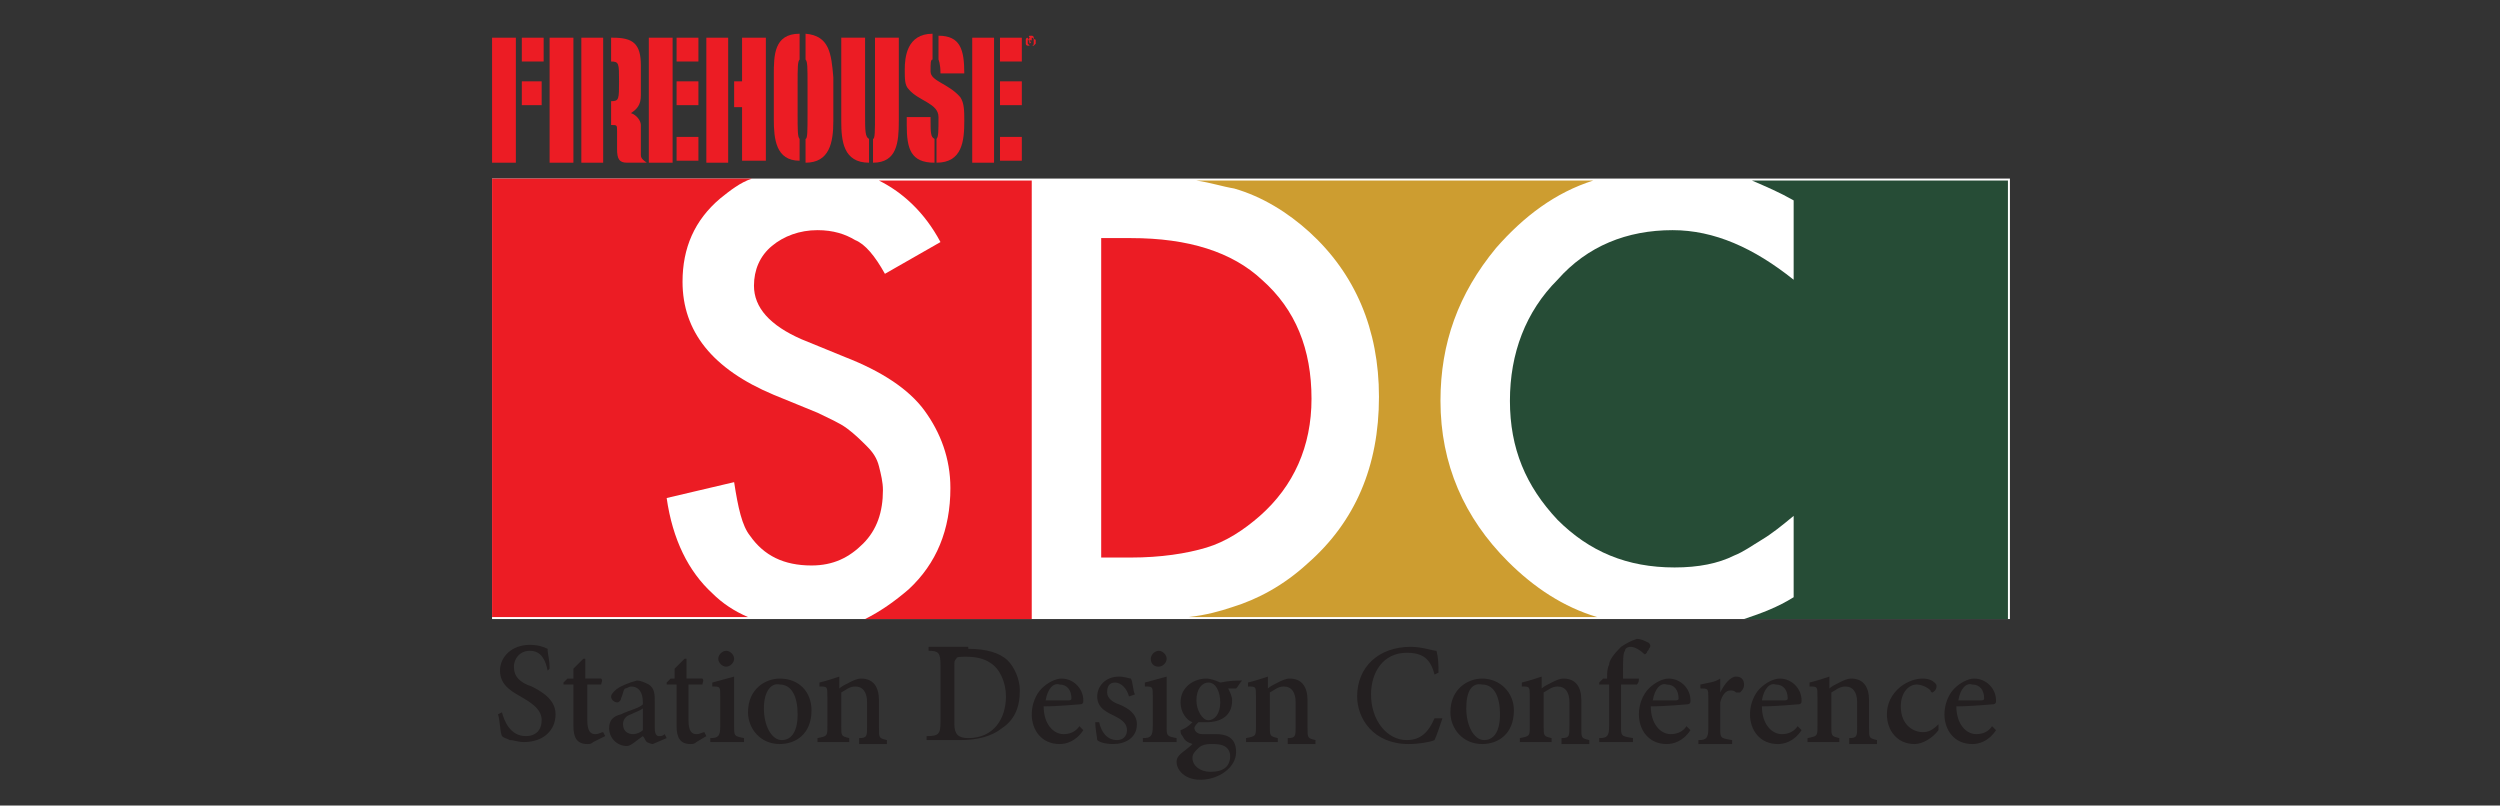 <?xml version="1.0" encoding="utf-8"?>
<!-- Generator: Adobe Illustrator 25.2.0, SVG Export Plug-In . SVG Version: 6.00 Build 0)  -->
<svg version="1.1" id="Layer_1" xmlns="http://www.w3.org/2000/svg" xmlns:xlink="http://www.w3.org/1999/xlink" x="0px" y="0px"
	 viewBox="0 0 126 40.6" style="enable-background:new 0 0 126 40.6;" xml:space="preserve">
<rect x="0" y="0" width="126" height="40.6" fill="#333333" stroke="none"/>
<style type="text/css">
	.st0{fill:#FFFFFF;}
	.st1{fill:#EC1C24;}
	.st2{fill:#264C36;}
	.st3{fill:#CD9D30;}
	.st4{fill:#231F20;}
</style>
<g>
	<g>
		<rect x="24.8" y="9" class="st0" width="76.5" height="22.2"/>
		<g>
			<g>
				<g>
					<path class="st1" d="M66.1,20.1c0-2.5-0.8-4.5-2.5-6C62.1,12.7,59.9,12,57,12h-1.5v16.1H57c1.5,0,2.8-0.2,3.8-0.5
						c1-0.3,1.9-0.9,2.7-1.6C65.2,24.5,66.1,22.5,66.1,20.1z"/>
					<path class="st1" d="M44.3,9.1c1.2,0.6,2.3,1.6,3.1,3.1l-2.8,1.6c-0.5-0.9-1-1.5-1.5-1.7c-0.5-0.3-1.1-0.5-1.9-0.5
						c-0.9,0-1.7,0.3-2.3,0.8c-0.6,0.5-0.9,1.2-0.9,2c0,1.1,0.8,2,2.4,2.7l2.2,0.9c1.8,0.7,3.2,1.6,4,2.7c0.8,1.1,1.3,2.4,1.3,3.9
						c0,2.1-0.7,3.8-2.1,5.1c-0.7,0.6-1.4,1.1-2.2,1.5h8.4V9.1H44.3z"/>
					<path class="st1" d="M33.6,25.1l3.4-0.8c0.2,1.3,0.4,2.2,0.8,2.7c0.7,1,1.7,1.5,3.1,1.5c1.1,0,1.9-0.4,2.6-1.1
						c0.7-0.7,1-1.6,1-2.7c0-0.4-0.1-0.8-0.2-1.2c-0.1-0.4-0.3-0.7-0.6-1c-0.3-0.3-0.6-0.6-1-0.9c-0.4-0.3-0.9-0.5-1.5-0.8l-2.2-0.9
						c-3.1-1.3-4.6-3.2-4.6-5.7c0-1.7,0.6-3.1,1.9-4.2c0.5-0.4,1-0.8,1.6-1H24.8v22.1h12.9c-0.7-0.3-1.3-0.7-1.8-1.2
						C34.7,28.8,33.9,27.2,33.6,25.1z"/>
					<path class="st2" d="M101.3,9.1h-13c0.7,0.3,1.4,0.6,2.1,1v4c-2-1.6-4-2.5-6.1-2.5c-2.3,0-4.3,0.8-5.8,2.5
						c-1.6,1.6-2.4,3.7-2.4,6.1c0,2.4,0.8,4.3,2.4,6c1.6,1.6,3.5,2.4,5.9,2.4c1.2,0,2.2-0.2,3-0.6c0.5-0.2,0.9-0.5,1.4-0.8
						c0.5-0.3,1-0.7,1.6-1.2v4.1c-0.8,0.5-1.6,0.8-2.5,1.1h13.3V9.1z"/>
					<path class="st3" d="M72.6,20.2c0-2.9,0.9-5.4,2.8-7.7c1.4-1.6,3-2.8,4.9-3.4H60.3c0.7,0.1,1.3,0.3,1.9,0.4
						c1.4,0.4,2.7,1.2,3.8,2.2c2.3,2.1,3.5,4.9,3.5,8.3c0,3.5-1.2,6.3-3.6,8.4c-1.2,1.1-2.5,1.8-3.8,2.2c-0.6,0.2-1.3,0.4-2.2,0.5
						h20.6c-1.7-0.5-3.2-1.5-4.5-2.8C73.8,26.1,72.6,23.4,72.6,20.2z"/>
					<g>
						<path class="st4" d="M27.6,33.8c-0.1-0.5-0.3-1-0.9-1c-0.5,0-0.8,0.4-0.8,0.8c0,0.5,0.3,0.8,0.9,1c0.6,0.3,1.2,0.7,1.2,1.4
							c0,0.8-0.6,1.4-1.6,1.4c-0.3,0-0.5-0.1-0.7-0.1c-0.2-0.1-0.3-0.1-0.4-0.2c-0.1-0.2-0.1-0.8-0.2-1.1l0.2-0.1
							c0.1,0.4,0.4,1.2,1.2,1.2c0.5,0,0.8-0.3,0.8-0.8s-0.4-0.8-0.9-1.1c-0.5-0.3-1.2-0.6-1.2-1.4c0-0.7,0.6-1.3,1.5-1.3
							c0.4,0,0.7,0.1,0.9,0.2c0,0.3,0.1,0.5,0.1,1L27.6,33.8z"/>
						<path class="st4" d="M29.9,37.4c-0.1,0.1-0.2,0.1-0.3,0.1c-0.5,0-0.7-0.3-0.7-0.9v-2.1h-0.5l0-0.1l0.2-0.2h0.3v-0.5l0.5-0.5
							l0.1,0v1h0.8c0.1,0.1,0,0.2,0,0.3h-0.7v1.8c0,0.6,0.2,0.7,0.4,0.7c0.2,0,0.3-0.1,0.4-0.1l0.1,0.2L29.9,37.4z"/>
						<path class="st4" d="M32.9,37.5c-0.1,0-0.3-0.1-0.3-0.1c-0.1-0.1-0.1-0.2-0.2-0.3c-0.3,0.2-0.6,0.5-0.8,0.5
							c-0.5,0-0.9-0.4-0.9-0.9c0-0.4,0.2-0.6,0.6-0.7c0.4-0.2,0.9-0.3,1.1-0.5v-0.1c0-0.5-0.2-0.8-0.6-0.8c-0.1,0-0.2,0.1-0.3,0.1
							c-0.1,0.1-0.1,0.3-0.2,0.5c0,0.1-0.1,0.2-0.2,0.2c-0.1,0-0.3-0.1-0.3-0.3c0-0.1,0.1-0.2,0.2-0.3c0.2-0.2,0.7-0.4,1.1-0.5
							c0.2,0,0.4,0.1,0.6,0.2c0.3,0.2,0.3,0.5,0.3,0.9v1.3c0,0.3,0.1,0.4,0.2,0.4c0.1,0,0.2,0,0.3-0.1l0.1,0.2L32.9,37.5z
							 M32.4,35.7c-0.1,0.1-0.4,0.2-0.6,0.3c-0.3,0.1-0.4,0.3-0.4,0.5c0,0.4,0.3,0.5,0.5,0.5c0.2,0,0.4-0.1,0.5-0.2V35.7z"/>
						<path class="st4" d="M35.1,37.4c-0.1,0.1-0.2,0.1-0.3,0.1c-0.5,0-0.7-0.3-0.7-0.9v-2.1h-0.5l0-0.1l0.2-0.2H34v-0.5l0.5-0.5
							l0.1,0v1h0.8c0.1,0.1,0,0.2,0,0.3h-0.7v1.8c0,0.6,0.2,0.7,0.4,0.7c0.2,0,0.3-0.1,0.4-0.1l0.1,0.2L35.1,37.4z"/>
						<path class="st4" d="M35.8,37.4v-0.2c0.4,0,0.5-0.1,0.5-0.6v-1.5c0-0.5,0-0.5-0.4-0.5v-0.2c0.4-0.1,0.7-0.2,1.1-0.3v2.5
							c0,0.5,0,0.5,0.5,0.6v0.2H35.8z M36.2,33.2c0-0.2,0.2-0.4,0.4-0.4c0.2,0,0.4,0.2,0.4,0.4c0,0.2-0.2,0.4-0.4,0.4
							C36.4,33.6,36.2,33.4,36.2,33.2z"/>
						<path class="st4" d="M40.9,35.8c0,1.2-0.8,1.7-1.6,1.7c-1,0-1.6-0.8-1.6-1.6c0-1.2,0.9-1.7,1.6-1.7
							C40.3,34.2,40.9,34.9,40.9,35.8z M38.5,35.7c0,0.9,0.4,1.6,0.9,1.6c0.4,0,0.8-0.3,0.8-1.3c0-0.9-0.3-1.5-0.9-1.5
							C38.9,34.4,38.5,34.8,38.5,35.7z"/>
						<path class="st4" d="M43.3,37.4v-0.2c0.4,0,0.4-0.1,0.4-0.6v-1.2c0-0.5-0.2-0.8-0.6-0.8c-0.3,0-0.5,0.2-0.7,0.3v1.7
							c0,0.5,0,0.5,0.4,0.6v0.2h-1.6v-0.2c0.5-0.1,0.5-0.1,0.5-0.6v-1.5c0-0.5,0-0.5-0.4-0.5v-0.2c0.4-0.1,0.7-0.2,1-0.3v0.6
							c0.1-0.1,0.3-0.2,0.5-0.3c0.2-0.1,0.4-0.2,0.6-0.2c0.6,0,0.9,0.4,0.9,1.1v1.4c0,0.5,0,0.5,0.4,0.6v0.2H43.3z"/>
						<path class="st4" d="M48.8,32.7c0.9,0,1.6,0.2,2,0.6c0.3,0.3,0.6,0.9,0.6,1.5c0,0.9-0.3,1.5-0.9,1.9c-0.5,0.4-1.2,0.6-2.1,0.6
							h-1.7v-0.2c0.6,0,0.7-0.1,0.7-0.7v-2.9c0-0.6-0.1-0.7-0.6-0.7v-0.2H48.8z M48.1,36.5c0,0.5,0.2,0.7,0.7,0.7
							c1.3,0,1.9-1,1.9-2.1c0-0.7-0.3-1.4-0.8-1.7c-0.3-0.2-0.7-0.3-1.2-0.3c-0.3,0-0.5,0-0.5,0.1c-0.1,0.1-0.1,0.1-0.1,0.4V36.5z"
							/>
						<path class="st4" d="M54.6,36.8c-0.4,0.6-0.9,0.7-1.2,0.7c-0.9,0-1.4-0.7-1.4-1.5c0-0.5,0.2-1,0.5-1.3c0.3-0.3,0.7-0.5,1-0.5
							c0.6,0,1.1,0.5,1.1,1.1c0,0.1,0,0.2-0.2,0.2c-0.1,0-1,0.1-1.8,0.1c0,0.9,0.5,1.4,1,1.4c0.3,0,0.6-0.1,0.8-0.4L54.6,36.8z
							 M52.7,35.3c0.4,0,0.7,0,1.1,0c0.1,0,0.2,0,0.2-0.1c0-0.4-0.2-0.7-0.6-0.7C53.1,34.4,52.8,34.7,52.7,35.3z"/>
						<path class="st4" d="M56.9,35.1c-0.1-0.4-0.4-0.7-0.7-0.7c-0.3,0-0.4,0.2-0.4,0.5c0,0.3,0.3,0.5,0.6,0.6
							c0.5,0.2,0.9,0.5,0.9,1c0,0.7-0.6,1-1.2,1c-0.4,0-0.7-0.1-0.8-0.2c0-0.1-0.1-0.6-0.1-0.9l0.2,0c0.1,0.5,0.4,0.9,0.9,0.9
							c0.3,0,0.5-0.2,0.5-0.5c0-0.3-0.2-0.5-0.6-0.7c-0.4-0.2-0.9-0.4-0.9-1c0-0.5,0.4-1,1.1-1c0.3,0,0.5,0.1,0.6,0.1
							c0.1,0.2,0.1,0.6,0.2,0.8L56.9,35.1z"/>
						<path class="st4" d="M57.6,37.4v-0.2c0.4,0,0.5-0.1,0.5-0.6v-1.5c0-0.5,0-0.5-0.4-0.5v-0.2c0.4-0.1,0.7-0.2,1.1-0.3v2.5
							c0,0.5,0,0.5,0.5,0.6v0.2H57.6z M58,33.2c0-0.2,0.2-0.4,0.4-0.4c0.2,0,0.4,0.2,0.4,0.4c0,0.2-0.2,0.4-0.4,0.4
							C58.1,33.6,58,33.4,58,33.2z"/>
						<path class="st4" d="M62.6,34.3c-0.1,0.1-0.2,0.3-0.3,0.4l-0.4,0c0.1,0.2,0.2,0.4,0.2,0.6c0,0.8-0.6,1.1-1.3,1.1
							c-0.1,0-0.2,0-0.4,0c-0.1,0.1-0.2,0.2-0.2,0.3c0,0.1,0.1,0.3,0.4,0.3c0.3,0,0.5,0,0.7,0c0.4,0,1,0.1,1,0.9
							c0,0.8-0.9,1.4-1.8,1.4c-0.8,0-1.2-0.5-1.2-0.9c0-0.2,0.1-0.3,0.2-0.4c0.1-0.1,0.4-0.3,0.6-0.5c-0.3-0.1-0.4-0.2-0.5-0.4
							c-0.1-0.1-0.1-0.2-0.1-0.3c0.3-0.1,0.5-0.3,0.6-0.4c-0.3-0.1-0.6-0.5-0.6-1c0-0.8,0.7-1.2,1.3-1.2c0.2,0,0.5,0.1,0.7,0.2
							C62,34.3,62.3,34.3,62.6,34.3L62.6,34.3z M60.4,37.7c-0.2,0.2-0.3,0.3-0.3,0.5c0,0.4,0.4,0.7,0.9,0.7c0.7,0,1-0.3,1-0.8
							c0-0.2-0.1-0.4-0.3-0.5c-0.2-0.1-0.4-0.1-0.7-0.1C60.7,37.5,60.5,37.6,60.4,37.7z M60.3,35.3c0,0.5,0.3,1,0.6,1
							c0.3,0,0.6-0.3,0.6-0.9c0-0.5-0.2-1-0.6-1C60.6,34.4,60.3,34.7,60.3,35.3z"/>
						<path class="st4" d="M64.9,37.4v-0.2c0.4,0,0.4-0.1,0.4-0.6v-1.2c0-0.5-0.2-0.8-0.6-0.8c-0.3,0-0.5,0.2-0.7,0.3v1.7
							c0,0.5,0,0.5,0.4,0.6v0.2h-1.6v-0.2c0.5-0.1,0.5-0.1,0.5-0.6v-1.5c0-0.5,0-0.5-0.4-0.5v-0.2c0.4-0.1,0.7-0.2,1-0.3v0.6
							c0.1-0.1,0.3-0.2,0.5-0.3c0.2-0.1,0.4-0.2,0.6-0.2c0.6,0,0.9,0.4,0.9,1.1v1.4c0,0.5,0,0.5,0.4,0.6v0.2H64.9z"/>
						<path class="st4" d="M72.7,36.2c-0.1,0.3-0.3,0.9-0.4,1.1c-0.2,0.1-0.8,0.2-1.3,0.2c-1.8,0-2.6-1.3-2.6-2.4
							c0-1.5,1.1-2.5,2.7-2.5c0.6,0,1.1,0.2,1.3,0.2c0.1,0.4,0.1,0.7,0.1,1.1L72.3,34c-0.2-0.8-0.6-1.1-1.4-1.1
							c-1.2,0-1.8,1-1.8,2.1c0,1.3,0.8,2.3,1.8,2.3c0.7,0,1.1-0.4,1.4-1.1L72.7,36.2z"/>
						<path class="st4" d="M76.3,35.8c0,1.2-0.8,1.7-1.6,1.7c-1,0-1.6-0.8-1.6-1.6c0-1.2,0.9-1.7,1.6-1.7
							C75.6,34.2,76.3,34.9,76.3,35.8z M73.9,35.7c0,0.9,0.4,1.6,0.9,1.6c0.4,0,0.8-0.3,0.8-1.3c0-0.9-0.3-1.5-0.9-1.5
							C74.2,34.4,73.9,34.8,73.9,35.7z"/>
						<path class="st4" d="M78.7,37.4v-0.2c0.4,0,0.4-0.1,0.4-0.6v-1.2c0-0.5-0.2-0.8-0.6-0.8c-0.3,0-0.5,0.2-0.7,0.3v1.7
							c0,0.5,0,0.5,0.4,0.6v0.2h-1.6v-0.2c0.5-0.1,0.5-0.1,0.5-0.6v-1.5c0-0.5,0-0.5-0.4-0.5v-0.2c0.4-0.1,0.7-0.2,1-0.3v0.6
							c0.1-0.1,0.3-0.2,0.5-0.3c0.2-0.1,0.4-0.2,0.6-0.2c0.6,0,0.9,0.4,0.9,1.1v1.4c0,0.5,0,0.5,0.4,0.6v0.2H78.7z"/>
						<path class="st4" d="M81,34.3v-0.2c0-0.2,0-0.4,0.1-0.6c0-0.2,0.2-0.5,0.6-0.9c0.3-0.2,0.5-0.3,0.8-0.4c0.2,0,0.4,0.1,0.6,0.2
							c0.1,0.1,0.1,0.2,0,0.3c0,0.1-0.1,0.1-0.1,0.2c-0.1,0.1-0.1,0.1-0.2,0c-0.1-0.1-0.4-0.3-0.6-0.3c-0.2,0-0.3,0.1-0.3,0.2
							c-0.1,0.1-0.1,0.5-0.1,1.1v0.3h0.8c0,0.1,0,0.2-0.1,0.3h-0.8v2.1c0,0.5,0,0.5,0.6,0.6v0.2h-1.7v-0.2c0.4,0,0.5-0.1,0.5-0.6
							v-2.1h-0.5l0-0.1l0.2-0.2H81z"/>
						<path class="st4" d="M85.2,36.8c-0.4,0.6-0.9,0.7-1.2,0.7c-0.9,0-1.4-0.7-1.4-1.5c0-0.5,0.2-1,0.5-1.3c0.3-0.3,0.7-0.5,1-0.5
							c0.6,0,1.1,0.5,1.1,1.1c0,0.1,0,0.2-0.2,0.2c-0.1,0-1,0.1-1.8,0.1c0,0.9,0.5,1.4,1,1.4c0.3,0,0.6-0.1,0.8-0.4L85.2,36.8z
							 M83.3,35.3c0.4,0,0.7,0,1.1,0c0.1,0,0.2,0,0.2-0.1c0-0.4-0.2-0.7-0.6-0.7C83.7,34.4,83.4,34.7,83.3,35.3z"/>
						<path class="st4" d="M86.7,34.9c0.2-0.4,0.5-0.8,0.8-0.8c0.3,0,0.4,0.2,0.4,0.4c0,0.2-0.1,0.3-0.2,0.4c-0.1,0-0.1,0-0.2,0
							c-0.1-0.1-0.2-0.1-0.3-0.1c-0.2,0-0.4,0.2-0.5,0.6v1.3c0,0.5,0,0.5,0.6,0.6v0.2h-1.7v-0.2c0.4,0,0.5-0.1,0.5-0.6v-1.5
							c0-0.5,0-0.5-0.4-0.5v-0.2c0.4-0.1,0.7-0.1,1-0.3L86.7,34.9L86.7,34.9z"/>
						<path class="st4" d="M90.8,36.8c-0.4,0.6-0.9,0.7-1.2,0.7c-0.9,0-1.4-0.7-1.4-1.5c0-0.5,0.2-1,0.5-1.3c0.3-0.3,0.7-0.5,1-0.5
							c0.6,0,1.1,0.5,1.1,1.1c0,0.1,0,0.2-0.2,0.2c-0.1,0-1,0.1-1.8,0.1c0,0.9,0.5,1.4,1,1.4c0.3,0,0.6-0.1,0.8-0.4L90.8,36.8z
							 M88.8,35.3c0.4,0,0.7,0,1.1,0c0.1,0,0.2,0,0.2-0.1c0-0.4-0.2-0.7-0.6-0.7C89.2,34.4,88.9,34.7,88.8,35.3z"/>
						<path class="st4" d="M93.2,37.4v-0.2c0.4,0,0.4-0.1,0.4-0.6v-1.2c0-0.5-0.2-0.8-0.6-0.8c-0.3,0-0.5,0.2-0.7,0.3v1.7
							c0,0.5,0,0.5,0.4,0.6v0.2h-1.6v-0.2c0.5-0.1,0.5-0.1,0.5-0.6v-1.5c0-0.5,0-0.5-0.4-0.5v-0.2c0.4-0.1,0.7-0.2,1-0.3v0.6
							c0.1-0.1,0.3-0.2,0.5-0.3c0.2-0.1,0.4-0.2,0.6-0.2c0.6,0,0.9,0.4,0.9,1.1v1.4c0,0.5,0,0.5,0.4,0.6v0.2H93.2z"/>
						<path class="st4" d="M97.7,36.8c-0.3,0.4-0.8,0.7-1.2,0.7c-0.9,0-1.4-0.7-1.4-1.5c0-0.5,0.2-1,0.7-1.4
							c0.4-0.3,0.8-0.4,1.1-0.4c0.3,0,0.5,0.1,0.6,0.2c0.1,0.1,0.1,0.1,0.1,0.2c0,0.2-0.2,0.3-0.2,0.3c0,0-0.1,0-0.1-0.1
							c-0.2-0.2-0.5-0.3-0.7-0.3c-0.4,0-0.8,0.4-0.8,1.1c0,1,0.7,1.3,1.1,1.3c0.3,0,0.5-0.1,0.8-0.4L97.7,36.8z"/>
						<path class="st4" d="M100.6,36.8c-0.4,0.6-0.9,0.7-1.2,0.7c-0.9,0-1.4-0.7-1.4-1.5c0-0.5,0.2-1,0.5-1.3c0.3-0.3,0.7-0.5,1-0.5
							c0.6,0,1.1,0.5,1.1,1.1c0,0.1,0,0.2-0.2,0.2c-0.1,0-1,0.1-1.8,0.1c0,0.9,0.5,1.4,1,1.4c0.3,0,0.6-0.1,0.8-0.4L100.6,36.8z
							 M98.7,35.3c0.4,0,0.7,0,1.1,0c0.1,0,0.2,0,0.2-0.1c0-0.4-0.2-0.7-0.6-0.7C99.1,34.4,98.8,34.7,98.7,35.3z"/>
					</g>
				</g>
				<g>
					<g>
						<rect x="26.3" y="1.9" class="st1" width="1.1" height="1.2"/>
						<rect x="26.3" y="4.1" class="st1" width="1" height="1.2"/>
						<rect x="24.8" y="1.9" class="st1" width="1.2" height="6.3"/>
						<rect x="27.7" y="1.9" class="st1" width="1.2" height="6.3"/>
						<rect x="29.3" y="1.9" class="st1" width="1.1" height="6.3"/>
						<g>
							<path class="st1" d="M32.3,7.8V6.3c0-0.2-0.2-0.5-0.5-0.6c0.3-0.2,0.5-0.4,0.5-0.9V3.3c0-1.1-0.4-1.4-1.4-1.4h-0.1v1.2
								c0.4,0,0.4,0.1,0.4,1c0,0.9,0,1-0.4,1v1.2c0.3,0,0.3,0,0.3,0.3v0.9c0,0.5,0.1,0.7,0.5,0.7h1C32.3,8,32.3,7.9,32.3,7.8"/>
							<rect x="34.1" y="6.9" class="st1" width="1.1" height="1.2"/>
							<rect x="34.1" y="4.1" class="st1" width="1.1" height="1.2"/>
							<rect x="32.7" y="1.9" class="st1" width="1.2" height="6.3"/>
							<rect x="34.1" y="1.9" class="st1" width="1.1" height="1.2"/>
							<polygon class="st1" points="37.4,4.1 37,4.1 37,5.4 37.4,5.4 37.4,8.1 38.6,8.1 38.6,1.9 37.4,1.9 							"/>
							<rect x="35.6" y="1.9" class="st1" width="1.1" height="6.3"/>
							<path class="st1" d="M40.2,5.7V4.3c0-0.9,0-1.2,0.1-1.3V1.7c-1.3,0-1.3,1.1-1.3,2.1v2.2c0,1,0.1,2.1,1.3,2.1V7
								C40.2,6.9,40.2,6.6,40.2,5.7"/>
							<path class="st1" d="M40.6,1.7V3c0.1,0.1,0.1,0.4,0.1,1.3v1.4c0,0.9,0,1.3-0.1,1.3v1.2c1.2,0,1.4-1,1.4-2.1V3.9
								C41.9,2.7,41.8,1.8,40.6,1.7"/>
							<path class="st1" d="M44.1,5.7c0,0.9,0,1.3-0.1,1.3v1.2c1.2,0,1.3-1,1.3-2.1V1.9h-1.2V5.7z"/>
							<path class="st1" d="M43.6,5.7V1.9h-1.2v4.2c0,1,0.1,2.1,1.4,2.1V7C43.6,6.9,43.6,6.6,43.6,5.7"/>
							<path class="st1" d="M46.9,3.6c0-0.4,0-0.6,0.1-0.6V1.7c-1.3,0-1.4,1.2-1.4,1.8c0,0.5,0,0.8,0.2,1c0.5,0.6,1.5,0.7,1.5,1.4
								c0,0.7,0,1-0.1,1.1v1.2c1.3,0,1.4-1.1,1.4-2.1c0-0.5,0-0.9-0.2-1.2C47.8,4.2,46.9,4.1,46.9,3.6"/>
							<path class="st1" d="M47.4,3.7h1.2v0c0-1.2-0.2-1.9-1.3-1.9V3C47.3,3,47.4,3.2,47.4,3.7"/>
							<path class="st1" d="M46.9,5.9h-1.2v0.4c0,1.2,0.2,1.9,1.4,1.9V7C46.9,6.9,46.9,6.7,46.9,5.9"/>
							<rect x="50.4" y="1.9" class="st1" width="1.1" height="1.2"/>
							<rect x="50.4" y="6.9" class="st1" width="1.1" height="1.2"/>
							<rect x="50.4" y="4.1" class="st1" width="1.1" height="1.2"/>
							<rect x="49" y="1.9" class="st1" width="1.1" height="6.3"/>
						</g>
					</g>
					<g>
						<path class="st1" d="M51.9,1.8c0,0,0.1,0,0.1,0c0,0,0.1,0,0.1,0.1c0,0,0,0.1,0.1,0.1c0,0,0,0.1,0,0.1c0,0,0,0.1,0,0.1
							s-0.1,0.1-0.1,0.1s-0.1,0-0.1,0c0,0-0.1,0-0.1,0s-0.1-0.1-0.1-0.1c0,0,0-0.1,0-0.1c0,0,0-0.1,0-0.1c0,0,0.1-0.1,0.1-0.1
							C51.8,1.8,51.9,1.8,51.9,1.8z M51.9,1.9c0,0-0.1,0-0.1,0c0,0-0.1,0-0.1,0.1c0,0,0,0.1,0,0.1s0,0.1,0,0.1c0,0,0,0.1,0.1,0.1
							c0,0,0.1,0,0.1,0c0,0,0.1,0,0.1,0c0,0,0.1,0,0.1-0.1c0,0,0-0.1,0-0.1c0,0,0-0.1,0-0.1c0,0,0-0.1-0.1-0.1
							C52,1.9,52,1.9,51.9,1.9z M51.9,2.2L51.9,2.2l-0.1-0.3h0.1c0,0,0,0,0.1,0c0,0,0,0,0,0c0,0,0,0,0,0c0,0,0,0,0,0.1
							c0,0,0,0-0.1,0c0,0,0,0,0,0c0,0,0,0,0,0l0,0.1H52H51.9C51.9,2.2,51.9,2.2,51.9,2.2c0.1-0.1,0.1-0.1,0-0.1c0,0,0,0,0,0h0V2.2z
							 M51.9,2L51.9,2L51.9,2C51.9,2.1,51.9,2.1,51.9,2C52,2.1,52,2,52,2C52,2,52,2,51.9,2C51.9,2,51.9,2,51.9,2L51.9,2z"/>
					</g>
				</g>
			</g>
		</g>
	</g>
</g>
</svg>
